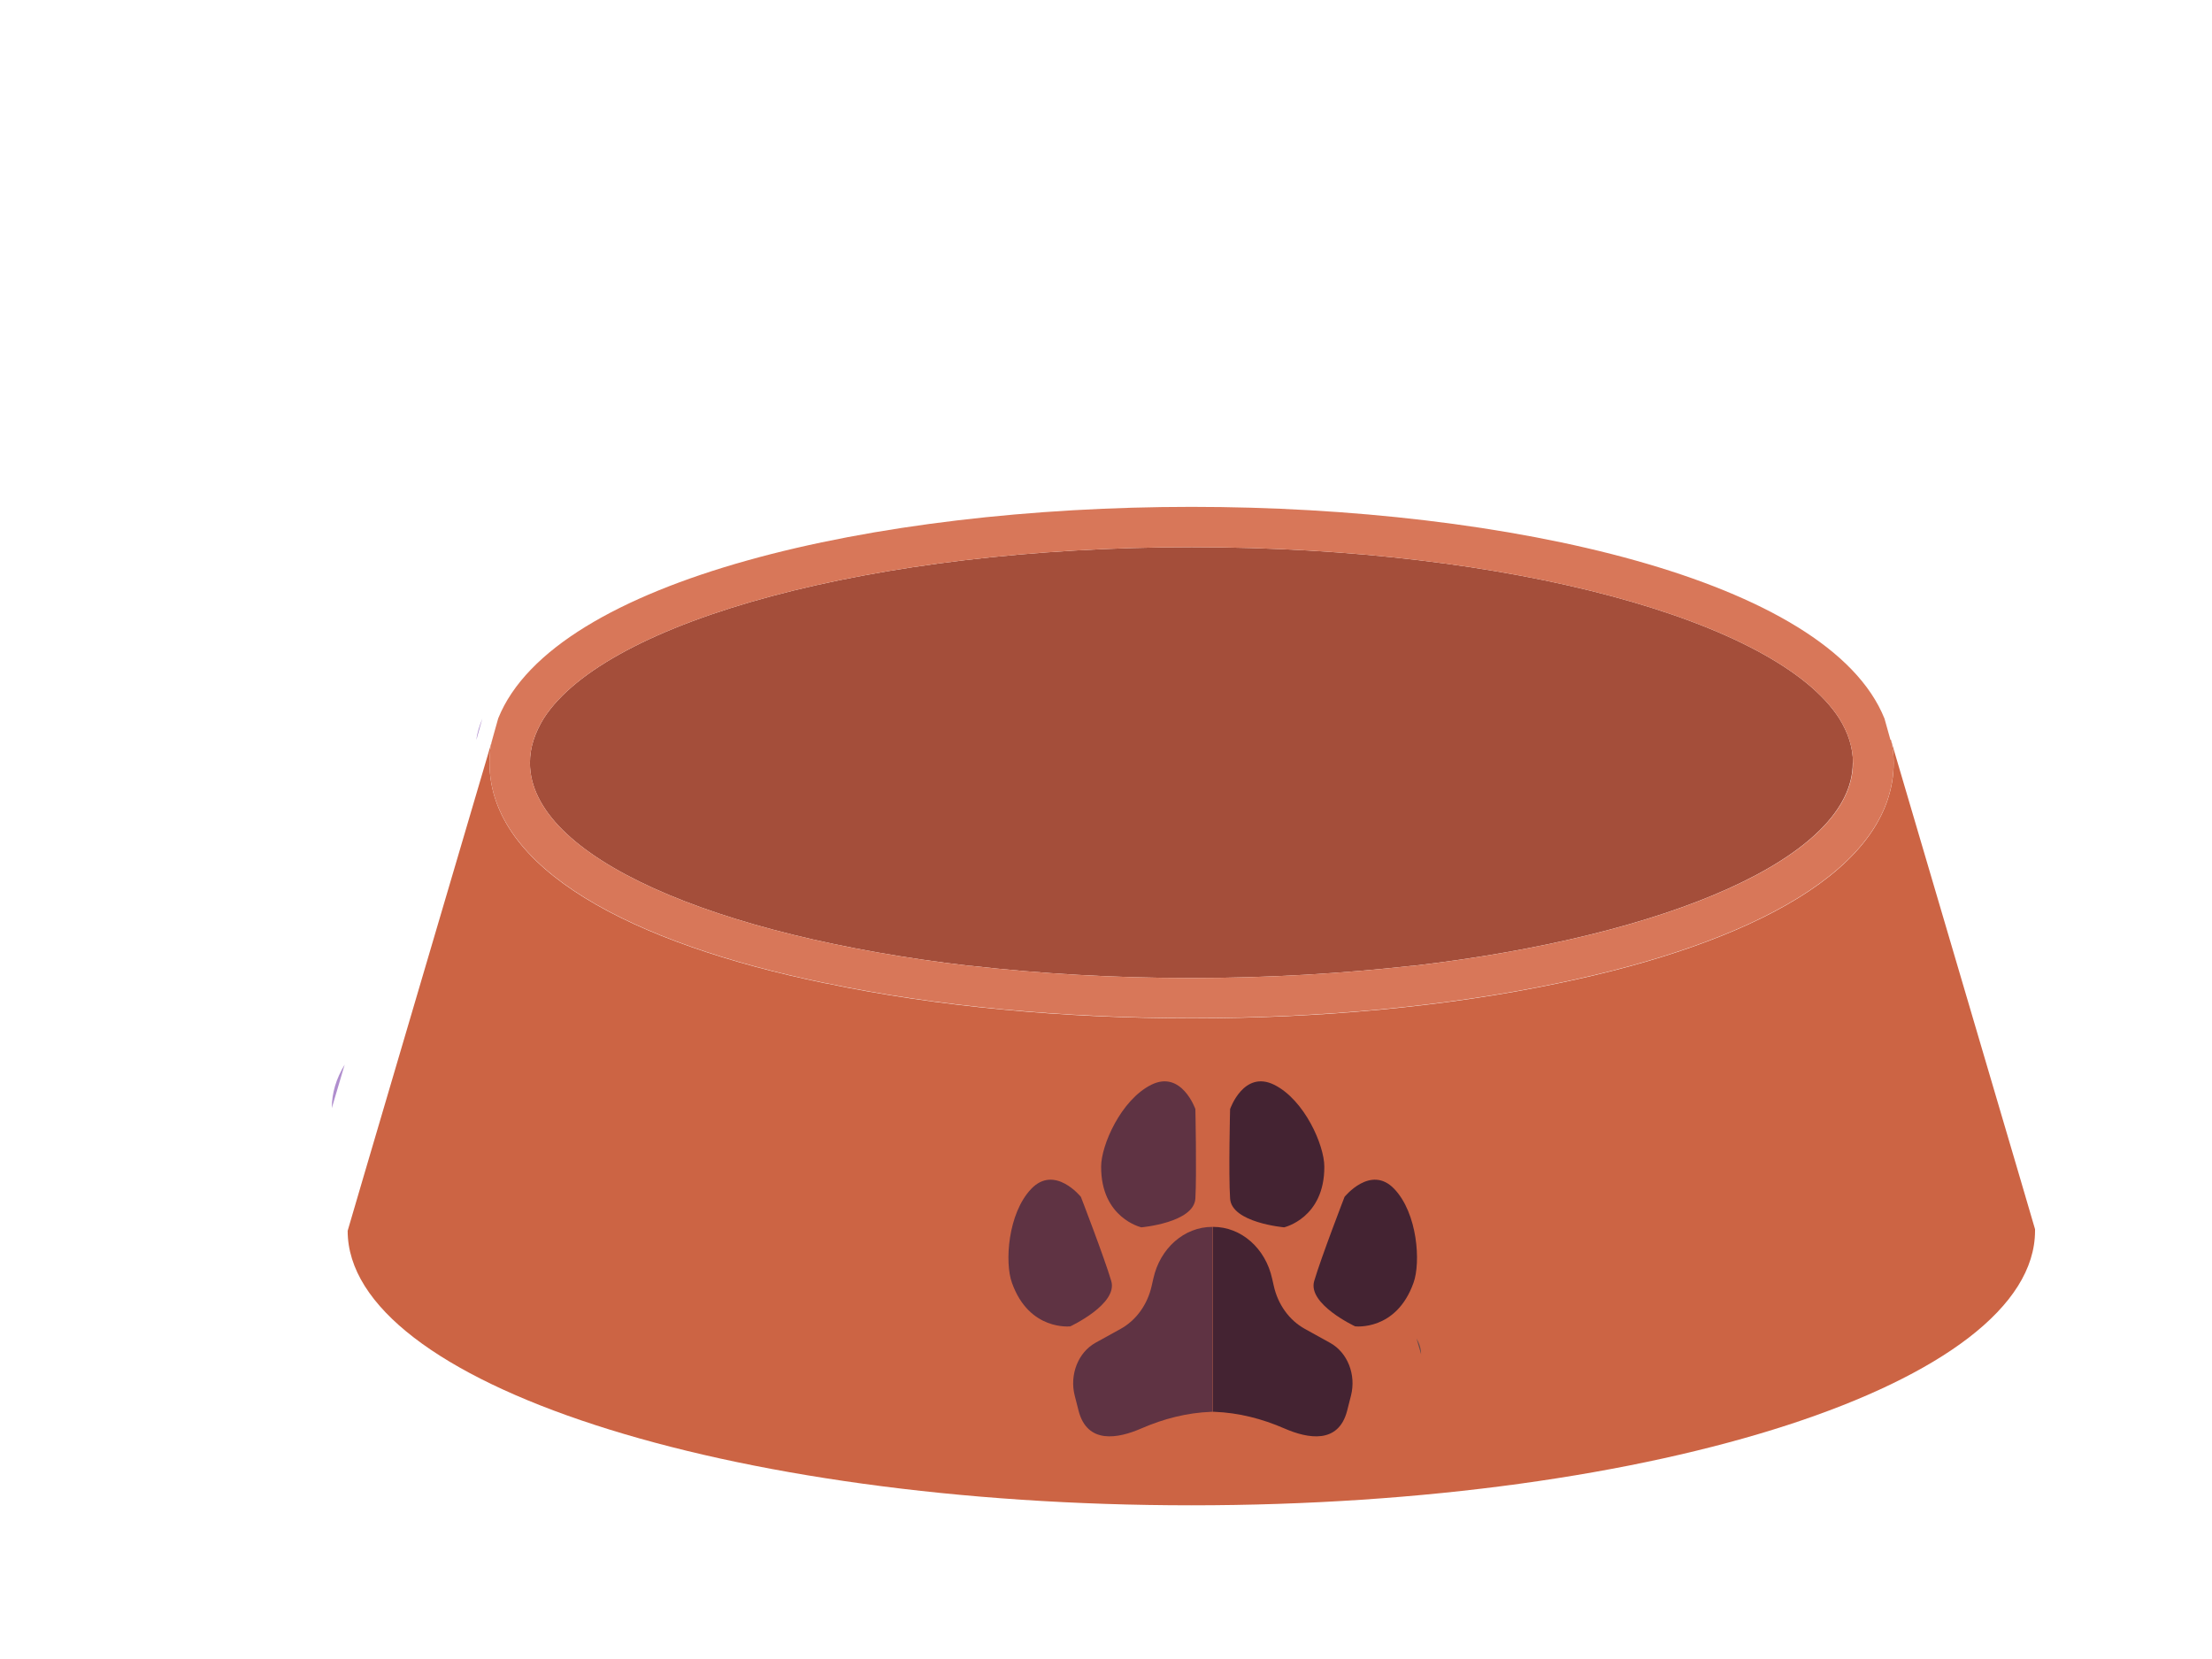 <svg width="100" height="75" viewBox="0 0 100 75" fill="none" xmlns="http://www.w3.org/2000/svg">
<g clip-path="url(#clip0_548_10692)">
<path d="M84.477 32.476L84.747 33.439C84.705 33.108 84.601 32.787 84.477 32.476ZM21.536 33.45L21.806 32.486C21.682 32.797 21.567 33.129 21.536 33.45Z" fill="#B08ECE"/>
<path d="M83.76 34.486C83.76 38.723 75.468 42.318 63.86 43.664H63.808C60.701 44.006 57.366 44.214 53.864 44.214C50.362 44.214 47.016 44.017 43.909 43.664H43.857C32.25 42.318 23.957 38.723 23.957 34.486C23.957 33.792 24.176 33.139 24.581 32.476C27.418 28.063 39.451 24.737 53.874 24.737C68.297 24.737 80.31 28.063 83.147 32.476C83.552 33.129 83.77 33.792 83.77 34.486H83.76Z" fill="#A44E3A"/>
<path d="M15.582 48.13L15 50.098C15 49.414 15.197 48.762 15.582 48.13Z" fill="#B08ECE"/>
<path d="M92 55.641C92 62.499 74.917 68.052 53.864 68.052C32.811 68.052 15.717 62.499 15.717 55.641L16.413 53.268L22.253 33.45C22.16 33.781 22.129 34.123 22.129 34.486C22.129 39.282 28.551 42.649 37.31 44.452H37.331C42.35 45.509 48.118 46.037 53.885 46.037C59.652 46.037 65.419 45.509 70.449 44.452C79.177 42.649 85.61 39.282 85.61 34.486C85.61 34.123 85.568 33.771 85.485 33.45L91.325 53.268L92.021 55.641H92Z" fill="#CC6444"/>
<path d="M85.464 33.45L85.194 32.486C82.668 26.198 68.183 22.914 53.864 22.914C39.544 22.914 25.048 26.198 22.523 32.476L22.253 33.439C22.16 33.771 22.128 34.113 22.128 34.475C22.128 39.272 28.55 42.639 37.31 44.442H37.331C42.35 45.498 48.117 46.027 53.884 46.027C59.652 46.027 65.419 45.498 70.448 44.442C79.177 42.639 85.609 39.272 85.609 34.475C85.609 34.113 85.568 33.761 85.485 33.439L85.464 33.45ZM63.86 43.665H63.808C60.701 44.006 57.365 44.214 53.864 44.214C50.362 44.214 47.016 44.017 43.909 43.665H43.857C32.25 42.318 23.957 38.723 23.957 34.486C23.957 33.792 24.175 33.139 24.581 32.476C27.418 28.063 39.451 24.737 53.874 24.737C68.297 24.737 80.31 28.063 83.147 32.476C83.552 33.129 83.77 33.792 83.77 34.486C83.77 38.723 75.478 42.318 63.87 43.665H63.86Z" fill="#D87759"/>
<path d="M64.244 61.225L64.037 60.51C64.172 60.738 64.244 60.976 64.244 61.225Z" fill="#664A4A"/>
<path d="M54.83 63.825H54.758C53.666 63.867 52.606 64.136 51.588 64.581C50.539 65.037 49.157 65.296 48.762 63.784L48.585 63.09C48.346 62.147 48.741 61.142 49.52 60.707L50.663 60.075C51.359 59.691 51.879 58.977 52.066 58.127L52.139 57.806C52.44 56.428 53.542 55.465 54.799 55.465H54.82V63.825H54.83Z" fill="#5F3343"/>
<path d="M51.599 55.485C51.599 55.485 53.978 55.278 54.041 54.18C54.103 53.082 54.041 50.14 54.041 50.14C54.041 50.14 53.417 48.358 52.046 49.041C50.674 49.725 49.78 51.776 49.78 52.74C49.77 55.071 51.599 55.485 51.599 55.485Z" fill="#5F3343"/>
<path d="M48.387 59.961C48.387 59.961 50.549 58.956 50.237 57.91C49.925 56.853 48.865 54.108 48.865 54.108C48.865 54.108 47.681 52.636 46.621 53.745C45.561 54.853 45.415 57.081 45.748 57.992C46.527 60.189 48.398 59.961 48.398 59.961H48.387Z" fill="#5F3343"/>
<path d="M54.831 63.825H54.903C55.994 63.867 57.054 64.136 58.073 64.581C59.122 65.037 60.504 65.296 60.899 63.784L61.076 63.09C61.315 62.147 60.92 61.142 60.13 60.707L58.987 60.075C58.291 59.691 57.771 58.977 57.584 58.127L57.511 57.806C57.21 56.428 56.109 55.465 54.851 55.465H54.831V63.825Z" fill="#442332"/>
<path d="M58.052 55.485C58.052 55.485 55.672 55.278 55.61 54.18C55.537 53.082 55.61 50.14 55.61 50.14C55.61 50.14 56.223 48.358 57.605 49.041C58.977 49.725 59.87 51.776 59.87 52.74C59.881 55.071 58.052 55.485 58.052 55.485Z" fill="#442332"/>
<path d="M61.262 59.961C61.262 59.961 59.101 58.956 59.413 57.91C59.724 56.853 60.784 54.108 60.784 54.108C60.784 54.108 61.969 52.636 63.029 53.745C64.089 54.853 64.234 57.081 63.902 57.992C63.122 60.189 61.262 59.961 61.262 59.961Z" fill="#442332"/>
</g>
<defs>
<clipPath id="clip0_548_10692">
<rect width="77" height="45.138" fill="white" transform="translate(15 22.914)"/>
</clipPath>
</defs>
</svg>
